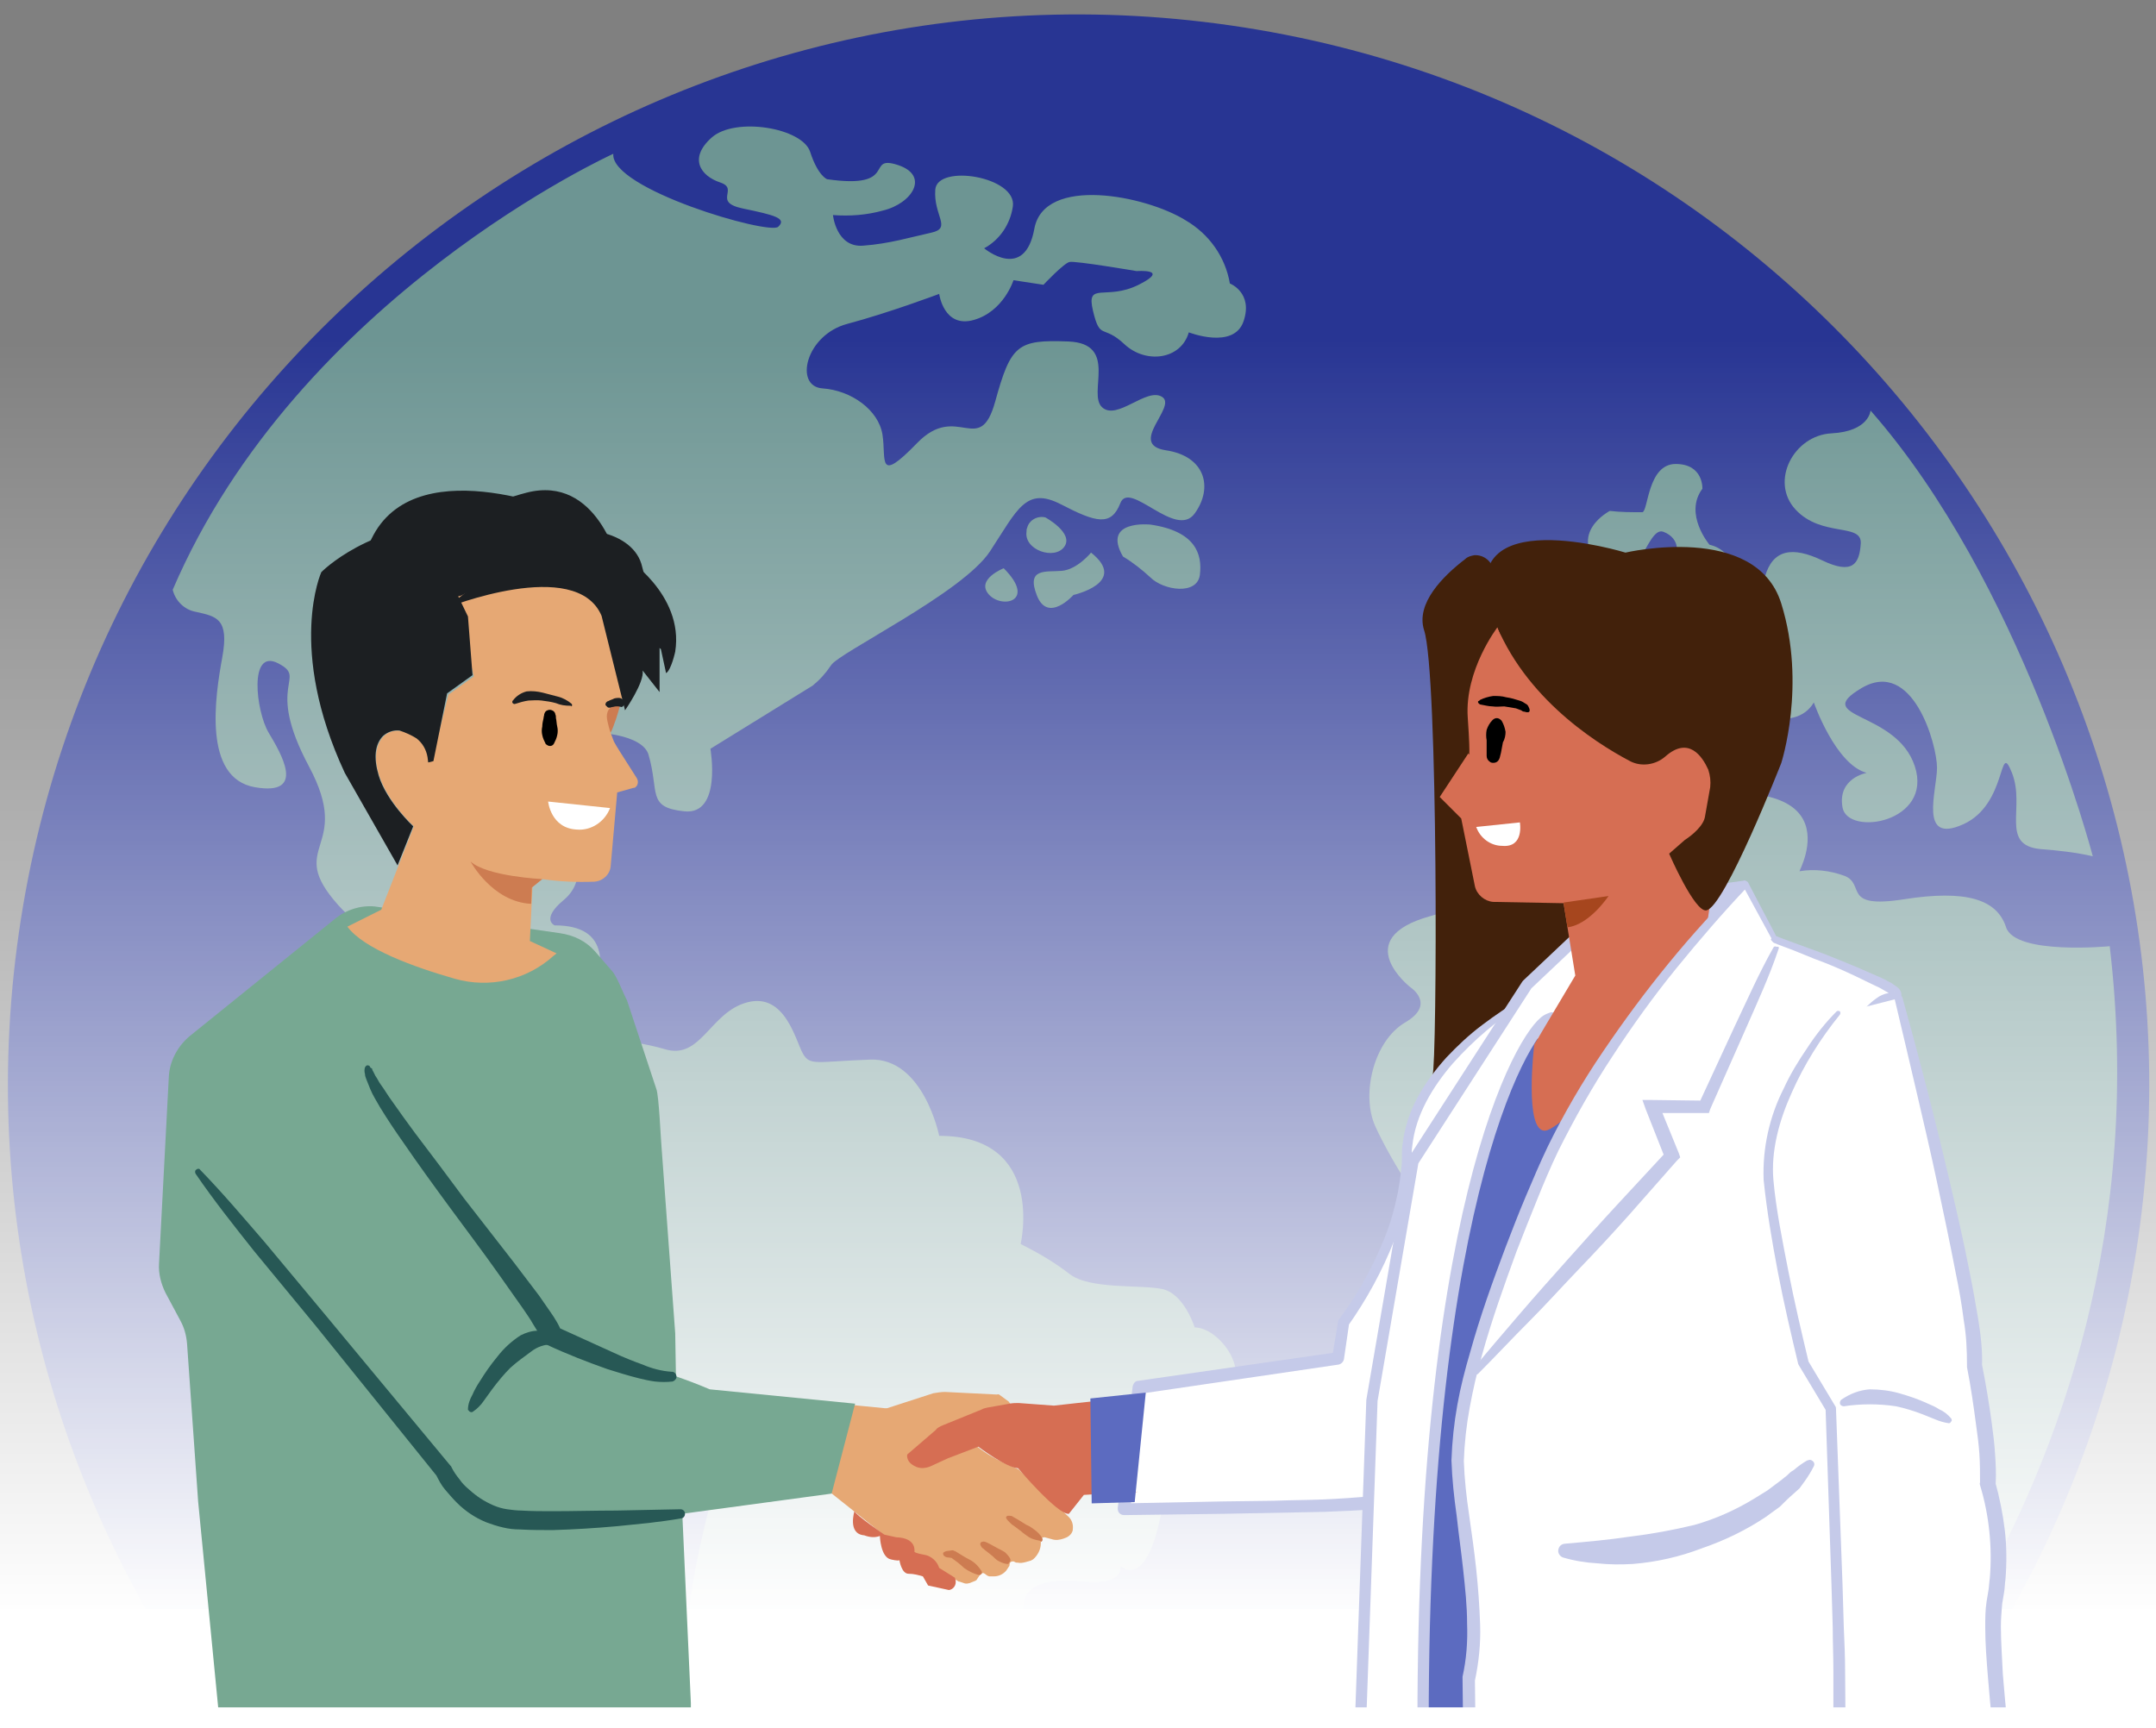 <svg version="1.1" id="Layer_1" xmlns="http://www.w3.org/2000/svg" x="0" y="0" viewBox="0 0 330.8 265.2" style="enable-background:new 0 0 330.8 265.2" xml:space="preserve"><rect x="0" y="0" width="330.8" height="265.2" fill="#808080" stroke="none"/><style>.st1{fill:#6d9593}.st3{fill:#fff}.st4{fill:#42210b}.st5{fill:#c5cae9}.st6{fill:#5c6bc0}.st8{fill:#d66e53}.st10{fill:#e6a874}.st11{fill:#cd7c51}.st12{fill:#77a892}.st13{fill:#275855}.st14{fill:#1c1f22}</style><path d="M188.8 3.9C99.2-9 15.8 53.5 2.9 143.1s49.6 173 139.2 185.9c7.8 1.1 15.6 1.7 23.5 1.7 80.3 0 150.7-59.1 162.5-140.9 12.8-89.6-49.6-173-139.3-185.9z" style="fill:#283593"/><path class="st1" d="M98.8 163.4s2.6 5.9 0 9.9-10.4 3.7-11.3 12.1 1 11.5 4.8 17.6.9 9.7 5.2 12.7 14.2 4.7 12.2 12.2-5.4 21.6-3.6 25.1-.5 3.4-1.1 7.7 5.5 8.6 5 14.1-5.9 10.8-2.4 16.5 4.4 3.5 6 8.7 2.7 7.4 5.5 8.1 7.4 1.4 9 3.9c1.6 2.6 5.8-2.1 3-4.8s-6.4-1.8-5.4-7.2 4.2-7-.1-9.6-3.6-5.8-1.8-5.8 5.8-1.8 2.4-4.6-4.4-3.5-1.8-3.5 10.7 2.7 17.8-4.1c4.8-4.7 9.3-9.7 13.5-14.9 1.3-3 1.7-6.2 1.4-9.4-.8-4.8 2.9-6 9.2-5.4s5.6-2.4 5.6-2.4 5.6 5.8 7.5-17.6c0 0-.3-3.8 6.9-7.2s1.1-11.8-3-11.8c0 0-1.6-5.2-5-5.9s-11.1.1-14.2-2.3c-2.3-1.8-4.9-3.3-7.5-4.6 0 0 3.9-16.6-12.5-16.6 0 0-2.4-12-10.6-11.7s-9.2 1-10.3-.9-2.7-9.4-8.5-7.9-7.1 8.9-12.7 7.2-12.6-1.2-11-6.8 2.8-12.2-5.9-12.2c0 0-2.2-.9 1.4-3.9s2-7.6-.1-7.3-8.2 4.6-11.2 4.8-12.3-1.5-7.2-13 29.8-12.6 31.5-6.8-.3 8.1 5.5 8.7 4-9.6 4-9.6l15.7-9.7c1.1-.9 2-1.9 2.8-3.1 1.1-1.9 20.2-11.1 24.4-17.5s5.5-10 10.9-7.2 7.7 3.4 9.1-.2 8.5 5.6 11.4 1.6 1.6-8.8-4.4-9.7 1.8-6.7-.6-8.2-6.9 3.7-9.2 1.6 2.6-9.8-5.2-10.1-8.8.5-11.2 9.2-5.8 0-12 6.4-4.7 2.5-5.3-1.3-4.8-6.8-9.2-7.1-2.6-8.2 3.8-9.9c6.4-1.7 14.1-4.6 14.1-4.6s.7 5.3 5.3 4 6.1-6.1 6.1-6.1l4.6.7s3.1-3.3 4-3.5 10.3 1.4 10.3 1.4 5.3-.4.3 2.1-8.1-.6-7 4 1.5 2 4.8 5.1 8.7 2.4 9.9-1.8c0 0 6.9 2.7 8.4-1.7s-2.1-5.8-2.1-5.8c-.7-4.1-3.2-7.6-6.8-9.7-6.1-3.8-21.7-6.9-23.2 1.3s-7.7 3-7.7 3c2.4-1.3 4-3.7 4.4-6.4.7-4.6-11.6-6.6-11.9-2.6s2.6 5.9-.6 6.6-6.4 1.7-10.5 2-4.6-4.7-4.6-4.7c2.6.2 5.2 0 7.7-.7 4.5-1.1 7.2-5.4 2.2-7s.3 3.8-10.8 2.2c0 0-1.4-.5-2.6-4.2s-11.5-5.4-15.1-2.2-1.7 5.9 1.3 6.9-1.3 3 3.5 4 6.8 1.5 5.4 2.8S93.6 29 94.1 23.6c0 0-48.3 21.9-67.6 66.9.4 1.7 1.8 3.1 3.6 3.4 3.1.7 5.1 1 4 7s-3 18.5 5 19.9 4-5.2 2.1-8.4-3.1-13 1.5-10.6-2.2 2.9 4.7 15.8-3.8 12 4.5 21.3 12.9-.5 15.6 2.8.1 5.3 5.5 6 3.1-1.6 5.6 3.7 4.2 15.8 20.2 12z"/><path class="st1" d="M154 87.2s-4.3 1.7-2.3 4 7.4 1.1 2.3-4zm6.4-7.8c-1.2-.3-2.5.4-2.8 1.6-.1.2-.1.4-.1.6-.4 2.8 4.3 4.4 5.8 2.3s-2.9-4.5-2.9-4.5zm7 5.4s-2.1 2.6-4.5 2.8-5.5-.5-3.8 3.8 5.6-.1 5.6-.1 8.5-1.9 2.7-6.5zm9.1-4.3s-7.5-.8-4.2 4.9c1.5.9 2.9 2 4.2 3.2 2 2 7.2 2.8 7.6-.4s-.7-6.7-7.6-7.7zm75.7 42.9s-13.4-4.2-17.8 4.2-2.5 9.5-15 13-3 10.9-3 10.9 4 2.6-.8 5.4-6.8 11-4.6 15.9 8.8 16.1 13.4 18.2 18.1 3.8 20.9.4 5.2-3.9 8.8-.5 15.5 1.4 14.2 4.7-7.6 10.6-2.8 19.4 8.2 15.7 2.6 20.5-5.4 10.9-.3 16.3c0 0-4 11.4-.3 16.3s3 11.5 1.7 14.8.1 1.5.1 1.5-1 5.1 1.7 2.3 62.8-55.6 52.7-141.5c0 0-14.5 1.4-15.9-2.9s-6.1-5.8-15.7-4.3-5.8-2.3-9.1-3.6c-2.2-.8-4.6-1.1-6.9-.7-.1-.1 9.7-17.4-23.9-10.3z"/><path class="st1" d="M257.2 102.3s1.8 6.1-2.4 4.6-15-5.4-15.5 4.8 8.5 10 16.3 8.2 11.8-11.1 11.8-11.1 7.9 4 10.9-1c0 0 3.3 9.5 8.1 10.8 0 0-4.5.8-3.7 5.3s13.9 2.3 11.1-6.3-16.1-7.3-8.2-12 11.6 8.7 11.6 12.2-2.9 11.8 4 8.7 5.4-13.2 7.5-7.9-1.9 11.1 4.4 11.7c2.7.2 5.4.5 8 1.1 0 0-10.9-42-34.1-68.4 0 0-.2 3.2-6 3.5s-9.5 7.4-5.5 11.7 10.2 2 10 5.2-1.3 4.8-5.9 2.6-7.6-1.7-8.8 2.5-3.1 7.4-6.4 5.8-10.8 1.1-7.2 8z"/><path class="st1" d="M247 78.4s-6.6 3.4-1.3 8.8 6.8-6.6 9.5-5.6 2.6 3.9.8 4.8-5.6 4.2-1.9 5.3c3.6 1.1 12.4 2.9 12.3-2.3s-4.1-5.8-4.1-5.8-4-4.7-1.1-8.6c0 0 .2-3.8-4.1-3.8s-4.2 7.2-5.1 7.4c-1.7 0-3.4 0-5-.2z"/><linearGradient id="SVGID_1_" gradientUnits="userSpaceOnUse" x1="157.4" y1="1060.9" x2="157.4" y2="864.2" gradientTransform="translate(0 -812)"><stop offset="0" style="stop-color:#fff"/><stop offset="1" style="stop-color:#fff;stop-opacity:0"/></linearGradient><path style="fill:url(#SVGID_1_)" d="M-35.1 52.2h385v196.7h-385z"/><path class="st3" d="M-37.2 246.9h387.1v83.8H-37.2z"/><path class="st4" d="M229.2 87.7c-.2-1.5-1.5-2.6-3-2.5-.5.1-1 .2-1.4.6-3.4 2.6-7.6 6.8-6.3 10.9 2.2 6.6 2 66.5 1.3 68.3-.8 2.1 24.5-11.4 28.5-12.4 3-.6-18.3-56-19.1-64.9z"/><path class="st3" d="M238.8 152.9s-8.5 41.1-8.6 50.6c0 0-2 9.9-1.8 15.9 0 0-1.6 9.5-10.7 10.6-7.8.9-17.4 1.1-17.4 1.1l-27.7.5 2.3-18.7 19.2-2.8 11.4-1.7.8-5.5s9.7-12.5 9.7-25.5c0-13.8 17.9-23.8 17.9-23.8"/><path class="st5" d="m239.4 153-2.3 12.6-2.2 12.6-2.1 12.6c-.7 4.2-1.2 8.4-1.4 12.6v.2c-.5 2.6-.9 5.2-1.2 7.9-.4 2.6-.5 5.2-.6 7.9v.2c-.3 1.4-.7 2.7-1.4 3.9-.6 1.2-1.4 2.4-2.3 3.4-.9 1.1-2 1.9-3.3 2.6-1.2.7-2.6 1.1-3.9 1.4-1.4.2-2.6.3-3.9.4l-3.9.3c-2.6.2-5.1.3-7.7.4-5.2.1-10.2.2-15.4.3l-15.3.2c-.6 0-1-.4-1-1v-.1l2.3-18.7c.1-.4.4-.8.8-.8l30.6-4.4-.8.8.9-5.5c0-.1.1-.3.2-.4 2.9-3.9 5.2-8.1 7-12.6.9-2.2 1.5-4.5 2-6.9.2-1.2.4-2.4.5-3.6.1-.6.1-1.2.1-1.8s0-1.3.1-1.9c.3-2.5 1.1-5 2.3-7.2s2.7-4.2 4.4-6.1c1.7-1.8 3.5-3.5 5.5-5s4-2.9 6.2-4.1c.2-.1.4 0 .5.1s0 .4-.1.5c-4.1 2.6-7.8 5.7-11.1 9.4-3.1 3.6-5.7 7.9-6.2 12.6-.1.6-.1 1.1-.1 1.8s0 1.3-.1 1.9c-.1 1.3-.3 2.5-.5 3.7-.5 2.5-1.2 4.9-2.1 7.2-1.8 4.6-4.2 9-7.1 13.1l.2-.4-.8 5.5c-.1.4-.4.7-.8.8l-30.6 4.5.8-.8-2.2 18.7-1-1.1 15.3-.3 7.7-.1c2.6-.1 5.1-.1 7.6-.2s5.1-.3 7.6-.5 5.1-.4 7.5-.8c2.3-.4 4.4-1.6 5.9-3.3 1.5-1.8 2.6-3.9 3.1-6.2v.2c0-2.7.2-5.5.6-8.2.3-2.7.8-5.4 1.3-8v.2c.3-4.3.9-8.6 1.6-12.9.7-4.2 1.5-8.4 2.3-12.6 1.6-8.4 3.4-16.8 5.3-25.1.1-.3.4-.5.6-.4.5-.1.7.2.6.5z"/><path class="st6" d="m247.5 166.9-14.4-9.4s-22.6 22-15.7 110.2l12.4 6.3 17.7-107.1z"/><path class="st5" d="m267.8 135.1-17 2.4-2.8 10.9 19.9-4.6z"/><path d="M238.1 156.2c-.3.1-.5.2-.7.3-3.8 2.1-20.1 29.6-19 115.9l-9.9-1 2-56.5 6.3-36.7 17.5-27.1 9.1-8.6 2.6 7.3" style="fill:#fff;stroke:#c5cae9;stroke-width:1.73;stroke-linecap:round;stroke-linejoin:round"/><path class="st8" d="m262 141.3 2.3-15.6-.3-11s-4.3-6.8-11.9-2.3l-1.3 3.8s-20-15-21-20c0 0-5.1 6.6-4.6 13.9s.1 5.5.1 5.5l-4.4 6.7 3.3 3.3 2.1 10.4c.3 1.3 1.5 2.3 2.8 2.4l10.8.2 1.8 11.1-6.3 10.6s-1.6 13.5 1.7 13.2 22.8-21.6 24.9-32.2z"/><path class="st3" d="m272.1 143.8-4.2-8.2s-21.4 21.1-31.6 45.4-12.4 36.7-12.4 43.3 4 23.6 1.6 33.2l.4 34.9 75.7-1.4s-6.1-53.5-12.7-52.9l-7.5-74c0-.7.2-1.4.7-2 1.7-1.8 4.4-8.9 8.4-9.2 4.7-.3-15.1-7.8-17.8-8.8-.3 0-.5-.1-.6-.3z"/><path class="st5" d="m271.8 144-4.4-8.1.8.1c-3.8 4-7.5 8.3-11 12.6s-6.8 8.9-9.8 13.5c-3.1 4.7-5.8 9.5-8.3 14.5-1.2 2.5-2.3 5.1-3.3 7.6s-2.1 5.2-3.1 7.8c-1.9 5.2-3.8 10.5-5.3 15.9-.8 2.7-1.4 5.4-1.9 8.1-.5 2.7-.8 5.4-.9 8.2.1 2.8.4 5.5.8 8.2.4 2.8.8 5.6 1.1 8.4s.5 5.6.6 8.5-.2 5.8-.8 8.6v-.2l.4 34.9-1-1 75.7-1.5-1 1.2c-1.1-9.1-2.4-18.3-4-27.3-.8-4.5-1.7-9-2.8-13.5-.5-2.2-1.2-4.4-2-6.5-.4-1-.8-2-1.3-3-.2-.4-.5-.8-.8-1.2-.1-.2-.3-.3-.5-.4l-1.2-1c-1-9.2-1.8-18.5-2.7-27.7l-2.7-27.7-1.4-14-.3-3.5-.1-.9v-1c.1-.7.4-1.4.9-2 .7-.9 1.3-1.8 1.8-2.8.6-1 1.2-2 2-3 .7-1 1.6-1.9 2.6-2.6.5-.4 1.2-.7 1.8-.8.2 0 .3-.1.5-.1h.4c.1 0 .2-.1 0 0-.1.1-.2.3-.1.5v.1c-.1-.2-.3-.3-.5-.4-.2-.1-.5-.3-.7-.4-.5-.3-1-.6-1.5-.8-1-.5-2.1-1-3.1-1.5-2.1-1-4.2-1.9-6.4-2.7l-3.2-1.3-1.6-.6-.8-.3-.2-.1c-.1 0-.2-.1-.3-.1-.2-.1-.3-.3-.5-.5l.1-.2zm.7-.4c0 .1.1.1.1.1h.1l.2.1.8.3 1.6.6 3.3 1.2c2.2.8 4.3 1.7 6.5 2.6 1.1.5 2.1.9 3.2 1.4.5.2 1.1.5 1.6.8.3.1.5.3.8.5s.6.4.8.7c0 .1.1.1.1.2.1.2.2.5.1.8 0 .1-.1.3-.2.4-.2.2-.5.3-.8.3l-.5.1c-.1 0-.2 0-.3.1-.5.1-.9.3-1.3.6-.9.7-1.6 1.4-2.2 2.3-.7.9-1.3 1.9-1.8 2.9-.6 1-1.3 2.1-2 3-.3.3-.4.7-.5 1.2v.7l.1.9.4 3.4 1.5 13.8 3 27.7c1 9.2 2 18.4 2.9 27.7l-1.2-1c.5 0 1 .1 1.5.4.3.2.7.5.9.8.4.5.8 1 1.1 1.6.6 1.1 1.1 2.2 1.5 3.3.8 2.2 1.4 4.5 2 6.7 1.1 4.5 2 9.1 2.8 13.6 1.6 9.1 2.9 18.3 4 27.5.1.6-.4 1.1-1 1.2h-.1l-75.7 1.3c-.6 0-1-.4-1-1l-.4-34.9v-.2c.6-2.7.8-5.4.7-8.1 0-2.8-.3-5.5-.6-8.3s-.7-5.5-1-8.3c-.4-2.8-.7-5.6-.8-8.5.1-2.9.4-5.7.9-8.5s1.2-5.5 2-8.2c1.5-5.4 3.4-10.7 5.4-16 1-2.6 2-5.2 3.1-7.8s2.2-5.2 3.4-7.7c2.5-5.1 5.3-9.9 8.5-14.6 6.3-9.3 13.4-18.1 21.4-26 .2-.2.5-.2.7 0l.1.1 4.3 8.2z"/><path class="st3" d="M291.3 153.2s12.4 47.1 11.6 56.5c0 0 2.3 11.9 2 18 0 0 2.9 9 1 18-1.4 6.3 3.4 41 3.4 41l-24-1.2-3.2-15.4v-15.9l-1.4-37.9-4.2-7c-2.3-9-4-18.2-5.3-27.4-1.5-12.9 10.7-26.3 10.7-26.3"/><path class="st5" d="M291.9 153.1c2.6 9.3 5 18.6 7.2 28 1.1 4.7 2.2 9.4 3.1 14.1.5 2.4.9 4.8 1.3 7.1.4 2.5.7 4.9.6 7.4v-.3c.6 3 1.1 6 1.5 9 .2 1.5.4 3 .5 4.6.1 1.5.2 3.1.1 4.7l-.1-.4c.7 2.5 1.2 5 1.5 7.5s.3 5.1.1 7.6c-.1.6-.1 1.3-.2 1.9l-.3 1.8c-.1 1.2-.2 2.3-.2 3.5 0 2.4.2 4.9.3 7.3.4 4.9.9 9.8 1.4 14.7s1.1 9.8 1.8 14.7c.1.5-.3 1.1-.8 1.2h-.3l-24-1.3c-.5 0-.8-.4-.9-.8l-3.2-15.4v-13.6c0-2.2-.1-4.5-.1-6.7l-.2-6.7-.9-26.9.1.4-4.2-7c0-.1-.1-.1-.1-.2-1.1-4.6-2.2-9.3-3.1-14s-1.7-9.4-2.2-14.2c-.2-4.9.9-9.8 3.1-14.1 1-2.2 2.3-4.3 3.6-6.2 1.3-2 2.8-3.9 4.5-5.6.1-.1.4-.1.5 0s.1.4 0 .5c-3 3.7-5.5 7.7-7.4 12-1.9 4.2-3.2 8.9-2.8 13.4s1.4 9.4 2.3 14 2 9.3 3.1 13.9l-.1-.2 4.2 7c.1.1.1.3.1.4l1 26.9.2 6.7c.1 2.2.2 4.5.2 6.7l.1 13.5v-.2l3.2 15.4-.9-.8 24 1.2-1.1 1.2c-.7-4.9-1.3-9.8-1.9-14.8-.6-4.9-1.1-9.9-1.5-14.8-.2-2.5-.4-5-.4-7.5 0-1.3 0-2.6.2-3.9l.3-1.8c.1-.6.1-1.2.2-1.8.4-4.8-.1-9.7-1.5-14.3 0-.1-.1-.2 0-.4 0-1.5 0-2.9-.1-4.4s-.3-3-.5-4.4c-.4-3-.8-5.9-1.4-8.9v-.3c0-2.3-.1-4.6-.5-6.9-.3-2.4-.7-4.7-1.2-7.1-.9-4.7-1.9-9.4-2.9-14.1s-2.1-9.4-3.2-14.1-2.2-9.4-3.3-14c-.1-.3.1-.6.4-.7.4 0 .7.2.8.5z"/><path class="st5" d="M299 218.4c-.7-.1-1.4-.3-2.1-.6s-1.3-.5-2-.8c-1.3-.5-2.6-.9-4-1.2-1.3-.2-2.7-.3-4-.3s-2.7.1-4 .3c-.3 0-.6-.2-.6-.5 0-.2.1-.4.2-.5 1.3-.9 2.8-1.5 4.4-1.6 1.5 0 3.1.2 4.5.6 1.4.4 2.9.9 4.2 1.5.7.3 1.4.6 2 1 .7.3 1.3.8 1.8 1.4.1.2.1.4-.1.5 0 .1-.1.2-.3.2zm-26.1-72.8c-1.4 4.2-3.3 8.3-5.1 12.4l-5.4 12.2-.2.6h-8.6l.9-1.4 3.1 7.6.2.6-.5.5-7.4 8.4c-2.5 2.8-5 5.5-7.6 8.2s-5.1 5.5-7.7 8.1-5.2 5.4-7.8 8c-.2.2-.6.2-.8 0s-.2-.5 0-.7c2.4-2.9 4.8-5.7 7.2-8.5s4.9-5.6 7.4-8.4 5-5.6 7.5-8.3l7.6-8.2-.2 1.1-3-7.6-.5-1.4h1.5l8 .1-.9.6 5.6-12.1c1.9-4 3.7-8.1 5.9-12 .1-.2.3-.2.5-.1.3-.1.4.1.3.3z"/><path class="st4" d="M255.5 116.1c-1.5 1.3-3.7 1.6-5.4.7-5.7-3-17.1-10.4-21.3-23-5.7-17.1 20.6-9 20.6-9s20-4.7 23.9 7.8 0 24.5 0 24.5-8.7 22.2-11.5 22.6c-1.8.3-5.7-8.7-5.7-8.7l2.4-2.1c1.1-.7 2.9-2.2 3.1-3.6l.8-4.5c.1-.9 0-1.8-.3-2.7-.9-2-3-5.2-6.6-2z"/><path class="st3" d="m233.2 126.2-6.7.7c.6 1.7 2.2 2.9 4 2.9 3.4.3 2.7-3.6 2.7-3.6z"/><path d="m239.9 138.5 6.9-1s-2.9 4.4-6.3 4.8l-.6-3.8z" style="fill:#a6461e"/><path d="M230.4 110.6c.3.5.5 1.1.6 1.7 0 .5-.1 1.1-.4 1.6-.1.5-.2 1.1-.3 1.6-.1.3-.1.5-.2.8-.1.3-.3.6-.6.7s-.7.1-.9-.1c-.3-.2-.5-.5-.5-.9v-2.4c-.1-.5-.1-1.1 0-1.6.2-.6.5-1.1.9-1.5s.9-.4 1.3 0l.1.1zm-3.3-3.2c.6-.3 1.3-.5 2-.6.7 0 1.3 0 2 .2.7.1 1.4.3 2 .5.4.1.7.3 1 .5.2.1.3.2.4.4.1.2.2.4.2.6s-.1.3-.3.3h-.1c-.2 0-.3-.1-.5-.1-.1 0-.3-.1-.4-.2-.3-.1-.5-.2-.8-.3l-1.8-.3c-.6 0-1.2.1-1.8 0-.6 0-1.3-.2-1.9-.3-.2-.1-.4-.3-.3-.5.1 0 .2-.1.3-.2z"/><path class="st5" d="M240 236.9c3.4-.3 6.8-.6 10.1-1.1 3.3-.4 6.6-1 9.9-1.8 3.2-.9 6.3-2.3 9.1-4l2.1-1.3c.7-.5 1.3-1 2-1.5l1-.8c.3-.3.6-.6 1-.8.7-.6 1.4-1.1 2.1-1.5h.1c.3-.2.7 0 .9.3.1.2.1.4 0 .6-.4.8-.9 1.6-1.4 2.3-.3.4-.5.7-.8 1.1l-1 .9c-.7.6-1.3 1.2-2 1.9l-2.2 1.6c-3 2-6.3 3.6-9.8 4.8-3.4 1.3-6.9 2.1-10.6 2.4-1.8.1-3.6.1-5.4-.1-1.8-.1-3.6-.4-5.3-.9-.5-.2-.8-.7-.7-1.2.1-.5.4-.8.9-.9z"/><path class="st10" d="m154.8 215.1-1.5-1.1c-.1 0-.2-.1-.3 0l-8-.4c-.6 0-1.2.1-1.8.2l-7.1 2.3h-.3l-7.2-.7c-.2-.1-.8-.2-.9 0l-2.9 12.3 2.1.9.1.1 9.8 7.8 10.3 6.2h.1l.6.2c.4.2.9.1 1.3-.1l.5-.2c.1 0 .1-.1.2-.1l.6-.9c.2-.2.4-.3.7-.1l.4.3c.1 0 .2.1.3.1h.7c.7 0 1.4-.3 1.9-.9l.4-.6c.1-.1.1-.2.1-.3 0-.3.2-.5.5-.5.1 0 .2 0 .3.1.2.1.3.1.5.1.4.1.8 0 1.2-.1l.7-.2c.1 0 .2-.1.2-.1l.2-.1c.7-.6 1.2-1.5 1.2-2.5v-.4c0-.3.2-.5.5-.5h.1l1.1.3c.6.2 1.2.1 1.8-.1l.5-.2c.4-.2.8-.6.9-1.1v-.1c.1-.7-.1-1.4-.6-1.9l-7.7-7.3s-.1-.1-.2-.1c-.7-.3-5.4-2.1-7.7-4.9-2.1-2.7 4.6-4.5 6.4-5 .1 0 .2-.1.2-.2-.2-.1-.2-.1-.2-.2z"/><path class="st11" d="M159.4 236.4c-.5-.1-1-.2-1.5-.5-.4-.3-.9-.6-1.2-.9l-1.2-.9c-.2-.1-.4-.3-.6-.5-.2-.2-.4-.4-.5-.6-.1-.2 0-.3.2-.4h.1c.3 0 .6 0 .8.2l.7.4 1.3.8c.5.2.9.5 1.3.8.4.3.8.7 1.1 1.2.1.2.1.4-.1.6-.3-.2-.3-.2-.4-.2zm-4.8 3.6c-.4 0-.9-.2-1.3-.4s-.7-.5-1-.8l-1-.8c-.2-.1-.3-.3-.5-.4-.2-.1-.3-.4-.4-.6 0-.2.1-.4.3-.4.2-.1.5 0 .7.1l.6.3 1.1.6c.4.2.8.4 1.1.6.3.3.6.6.8 1 .1.2 0 .5-.2.6 0 .2-.1.2-.2.2zm-4.4 1.7c-.8-.2-1.6-.6-2.3-1.1-.6-.6-1.3-1.1-2-1.6l.3.1-.7-.1c-.3 0-.5-.1-.7-.3-.1-.1-.1-.3-.1-.4.2-.2.5-.3.7-.3l.7-.1c.1 0 .2 0 .3.1h.1c.7.4 1.4.9 2.2 1.3.8.4 1.4 1 1.9 1.8.1.2.1.4-.1.5-.1.1-.2.1-.3.1z"/><path class="st8" d="m173.4 214.4-11.7 1.3-5.4-.4c-.5 0-.9 0-1.4.1l-3.4.6c-.3.1-.6.1-.9.3l-5.9 2.4c-.5.2-.9.4-1.2.8l-4.3 3.7s-.3 1.2 1.4 1.9c.7.3 1.5.2 2.2-.1l2.6-1.2 4.7-1.8s4.4 3.3 6.1 3.3c0 0 6.1 7.2 7.8 7l2.3-2.9 8.3-.5c-5.9 1.4 2.1-9.3-1.2-14.5zm-29.3 26.2c-.3-1-1.2-1.8-2.2-2-1.7-.3-1.6-.5-1.6-.5s.4-2.1-2.8-2.2l-1.8-.4s-4.4-3-4.6-3.6c0 0-1.1 3.5 1.5 3.7.8.3 1.6.4 2.4.1 0 0 .1 3.3 1.7 3.6 0 0 1.2.3 1.3.1 0 0 .3 2.1 1.4 2.1.8 0 1.5.2 2.2.4l.8 1.4 3.2.7c.7-.1 1.2-.8 1-1.6 0-.1-.1-.2-.1-.3l-2.4-1.5z"/><path class="st12" d="M35.3 279.4c-.1-.2-.1-.5-.2-.7l-4.7-48.3-1.7-24.2c-.1-1.2-.4-2.4-1-3.5l-2.3-4.3c-.7-1.4-1.1-3-1-4.5l1.5-28.6c.1-2.4 1.3-4.7 3.2-6.3l22.3-18c1.7-1.4 3.9-2.1 6.1-1.9l28.4 4.1c2.1.3 4 1.2 5.4 2.8l2.6 3c.7.7 1.8 3.6 2.3 4.5l4.5 13.6c.4.9.7 8 .8 8.9l2.1 28.6c0 .3.1 5.6.1 5.9l2.3 50.8v.9l1 12c.4 4.7-3.1 8.9-7.8 9.3H99c-18.6 1-60.5 2.9-63.7-4.1z"/><path class="st12" d="M38.8 221.2s2 10.8 9.7 11.5 39.9 1.8 39.9 1.8l39.2-5.3 3.6-13.8-22.3-2.2c-3.5-1.5-7.1-2.7-10.8-3.7-6.4-1.7-23.2-2.8-23.2-2.8s-6.8-.8-5.1-6.1"/><path class="st13" d="M57.1 164c0 .2.1.3.2.5l.3.6c.3.4.5.9.8 1.3.6.8 1.1 1.7 1.7 2.5 1.2 1.7 2.4 3.4 3.6 5 2.5 3.3 5 6.6 7.5 10l7.7 9.9c1.3 1.7 2.5 3.3 3.8 5 .6.9 1.2 1.7 1.8 2.6.3.4.6.9.9 1.4s.6 1.1.8 1.7l-.8-.9 4.4 2c1.5.7 2.9 1.3 4.4 2s3 1.3 4.4 1.8c1.4.6 2.9 1 4.4 1.1h.1c.4 0 .7.4.7.8 0 .3-.3.6-.6.7-.9.1-1.8.1-2.7 0-.8-.1-1.7-.3-2.5-.5-1.6-.4-3.2-.9-4.8-1.4-3.1-1.1-6.2-2.3-9.2-3.7l-.6-.2-.2-.6c-.2-.4-.4-.7-.6-1.1l-.8-1.3c-.5-.9-1.1-1.7-1.7-2.6l-3.6-5.1c-2.4-3.4-4.9-6.7-7.4-10.1s-4.9-6.7-7.3-10.2c-1.2-1.7-2.4-3.5-3.5-5.3-.5-.9-1.1-1.8-1.5-2.8l-.6-1.5c-.1-.3-.2-.5-.2-.8-.1-.3-.1-.7 0-1 .1-.2.3-.4.5-.3.2 0 .3.2.3.3l.3.2zm-26.4 15.5c3.5 3.6 6.7 7.4 9.9 11.1l9.5 11.4 19 22.9.1.1.1.2c.3.6.7 1.2 1.2 1.8.4.6.9 1.1 1.5 1.6 1.1 1 2.3 1.8 3.7 2.4.7.3 1.4.5 2.1.6s1.5.2 2.2.2c1.6.1 3.2.1 4.8.1 3.2 0 6.5-.1 9.8-.1l4.9-.1 4.9-.1c.4 0 .7.3.7.7 0 .4-.3.7-.6.7-1.6.3-3.3.5-4.9.7l-4.9.5c-3.3.3-6.6.5-9.9.6-1.7 0-3.3 0-5-.1-.9 0-1.8-.1-2.6-.3-.9-.2-1.8-.5-2.6-.8-1.7-.7-3.2-1.7-4.5-3-.6-.6-1.2-1.3-1.8-2-.6-.7-1-1.5-1.4-2.3l.2.3-18.7-23.2L39 192c-3.1-3.9-6.2-7.8-9-11.9-.1-.2-.1-.5.1-.6.2-.2.5-.2.6 0z"/><path class="st6" d="m175.8 213.7-8.5.9.2 16.1 6.6-.2z"/><path class="st13" d="M71.8 216.3c0-.8.3-1.6.7-2.3.3-.7.7-1.4 1.1-2 .8-1.3 1.7-2.6 2.7-3.8 1-1.3 2.2-2.4 3.6-3.3.8-.4 1.7-.7 2.7-.7 1-.1 1.9.3 2.7.9.3.3.3.7.1 1-.2.2-.4.3-.6.2h-.1c-1.2 0-2.3.4-3.2 1.1-1.1.8-2.2 1.6-3.2 2.5-1 1-1.9 2.1-2.8 3.3l-1.3 1.8c-.4.6-1 1.2-1.6 1.6-.2.2-.6.1-.7-.2 0 .1-.1 0-.1-.1z"/><path class="st11" d="M93.3 113.8c-.1-.2-.2-.4-.2-.6-.5-1.7-.3-3.4.4-5 0 0 1.6-.1 1.6.2-.2.7-.4 1.4-.6 2-.4 1-.4 1.3-.9 2.2l-.3 1.2z"/><path class="st10" d="m94.7 121.6-1 11.3c-.1 1.3-1.2 2.3-2.5 2.4-2.7.1-5.3 0-8-.4l-1.5 1.2-.4 8.3 4.1 1.9-.5.4c-4.1 3.7-9.8 5-15.1 3.5-6.3-1.8-14-4.6-16.5-8l5.2-2.6 5-12.8s-4.9-4.4-5.7-9.3 3.2-7.7 7.7-2.8l1.5-.9 1.8-7.2 3.9-2.8-4.4-18.6 23.8 2.3s2.7 16.5 3.4 19c.4 1.4-1.5 1.5-2.1 2.4s-.1 2 0 2.6c.2.8.5 1.5.8 2.3.3.6 1.4 2.3 1.4 2.3l2.1 3.3c.3.5.2 1.1-.2 1.4-.1.1-.2.1-.3.1l-2.5.7z"/><path d="M84.7 109c.3.1.5.4.5.6.1.2.1.4.1.6.1.4.1.9.2 1.3s.1.9 0 1.3c-.1.5-.3.9-.5 1.3s-.7.5-1.1.2c-.1-.1-.2-.1-.2-.2-.2-.4-.4-.8-.5-1.3-.1-.4-.1-.9 0-1.3 0-.4.1-.9.2-1.3 0-.2.1-.4.1-.6.1-.3.2-.5.5-.6.2-.1.5-.1.7 0z"/><path class="st14" d="M92.1 81.2s-5.4 3-3.5 7.5c0 0-5-8.8-18.5-8.6s-20.8 7.7-20.8 7.7-5.3 11.7 3.6 30.8l8.1 14.2 2.4-6s-4.1-3.8-5.3-7.8c-.8-2.7-.6-4.8.7-6.1.7-.6 1.6-.9 2.5-.8.9.3 1.8.7 2.6 1.2.9.7 1.5 1.7 1.7 2.9l.1.8.8-.2 2.1-10.4 3.9-2.8-.7-9-1.5-3.1c.9.1 4.8-3.3 5.8-3.5 2.3-.4 13.3-.7 15.7-3l.3-3.8z"/><path class="st11" d="M83.2 134.9s-8.5-.4-11-2.7c0 0 3.3 6.2 9.3 6.5l.1-2.5 1.6-1.3z"/><path class="st14" d="M87.5 108.3c-.8 0-1.5-.1-2.2-.4-.7-.2-1.4-.3-2.2-.4-.7-.1-1.5 0-2 0-.7.1-1.4.3-2 .5-.2.1-.4 0-.5-.2 0-.1 0-.3.1-.3.5-.7 1.3-1.2 2.1-1.4.8-.1 1.7 0 2.5.2s1.5.4 2.3.6 1.5.6 2.1 1.1c.1.1.1.3 0 .4-.1-.1-.1-.1-.2-.1zm7.4.1h-.4c-.2 0-.4.1-.6.1l-.3.1c-.2 0-.3 0-.4-.1l-.3-.3c0-.1 0-.3.1-.4s.2-.2.3-.2c.2-.1.4-.2.7-.3.3-.2.7-.2 1-.2s.5.2.7.4c.2.2.2.4.1.6s-.2.3-.4.4l-.5-.1z"/><path class="st14" d="M68.4 93.3s20-8 23.9 1.2l3.6 14.5s3-4.3 2.7-6.1l2.6 3.3v-7.5c-.7-4.1-1.7-8.2-2.8-12.2-1.7-5.4-11-6.7-17-3.3"/><path class="st14" d="M88.1 79.1s-23.6-10.3-30.8 3S77 88.4 77 88.4s13.8-1.8 11.1-9.3zm7.6 6.2s9.3 5.8 7.9 14.7c0 0-.6 2.8-1.4 3.3l-.8-3.7-5-3.7-.7-10.6z"/><path class="st14" d="M94.9 86.5s-3.2-13.7-14.1-10.9-4.1 5.6-4.1 5.6 16 8.6 18.2 5.3z"/><path class="st3" d="m93.6 124-9.5-1s.4 4.1 4.4 4.3c2.2.2 4.3-1.2 5.1-3.3zM-3 262h359v62H-3z"/></svg>
